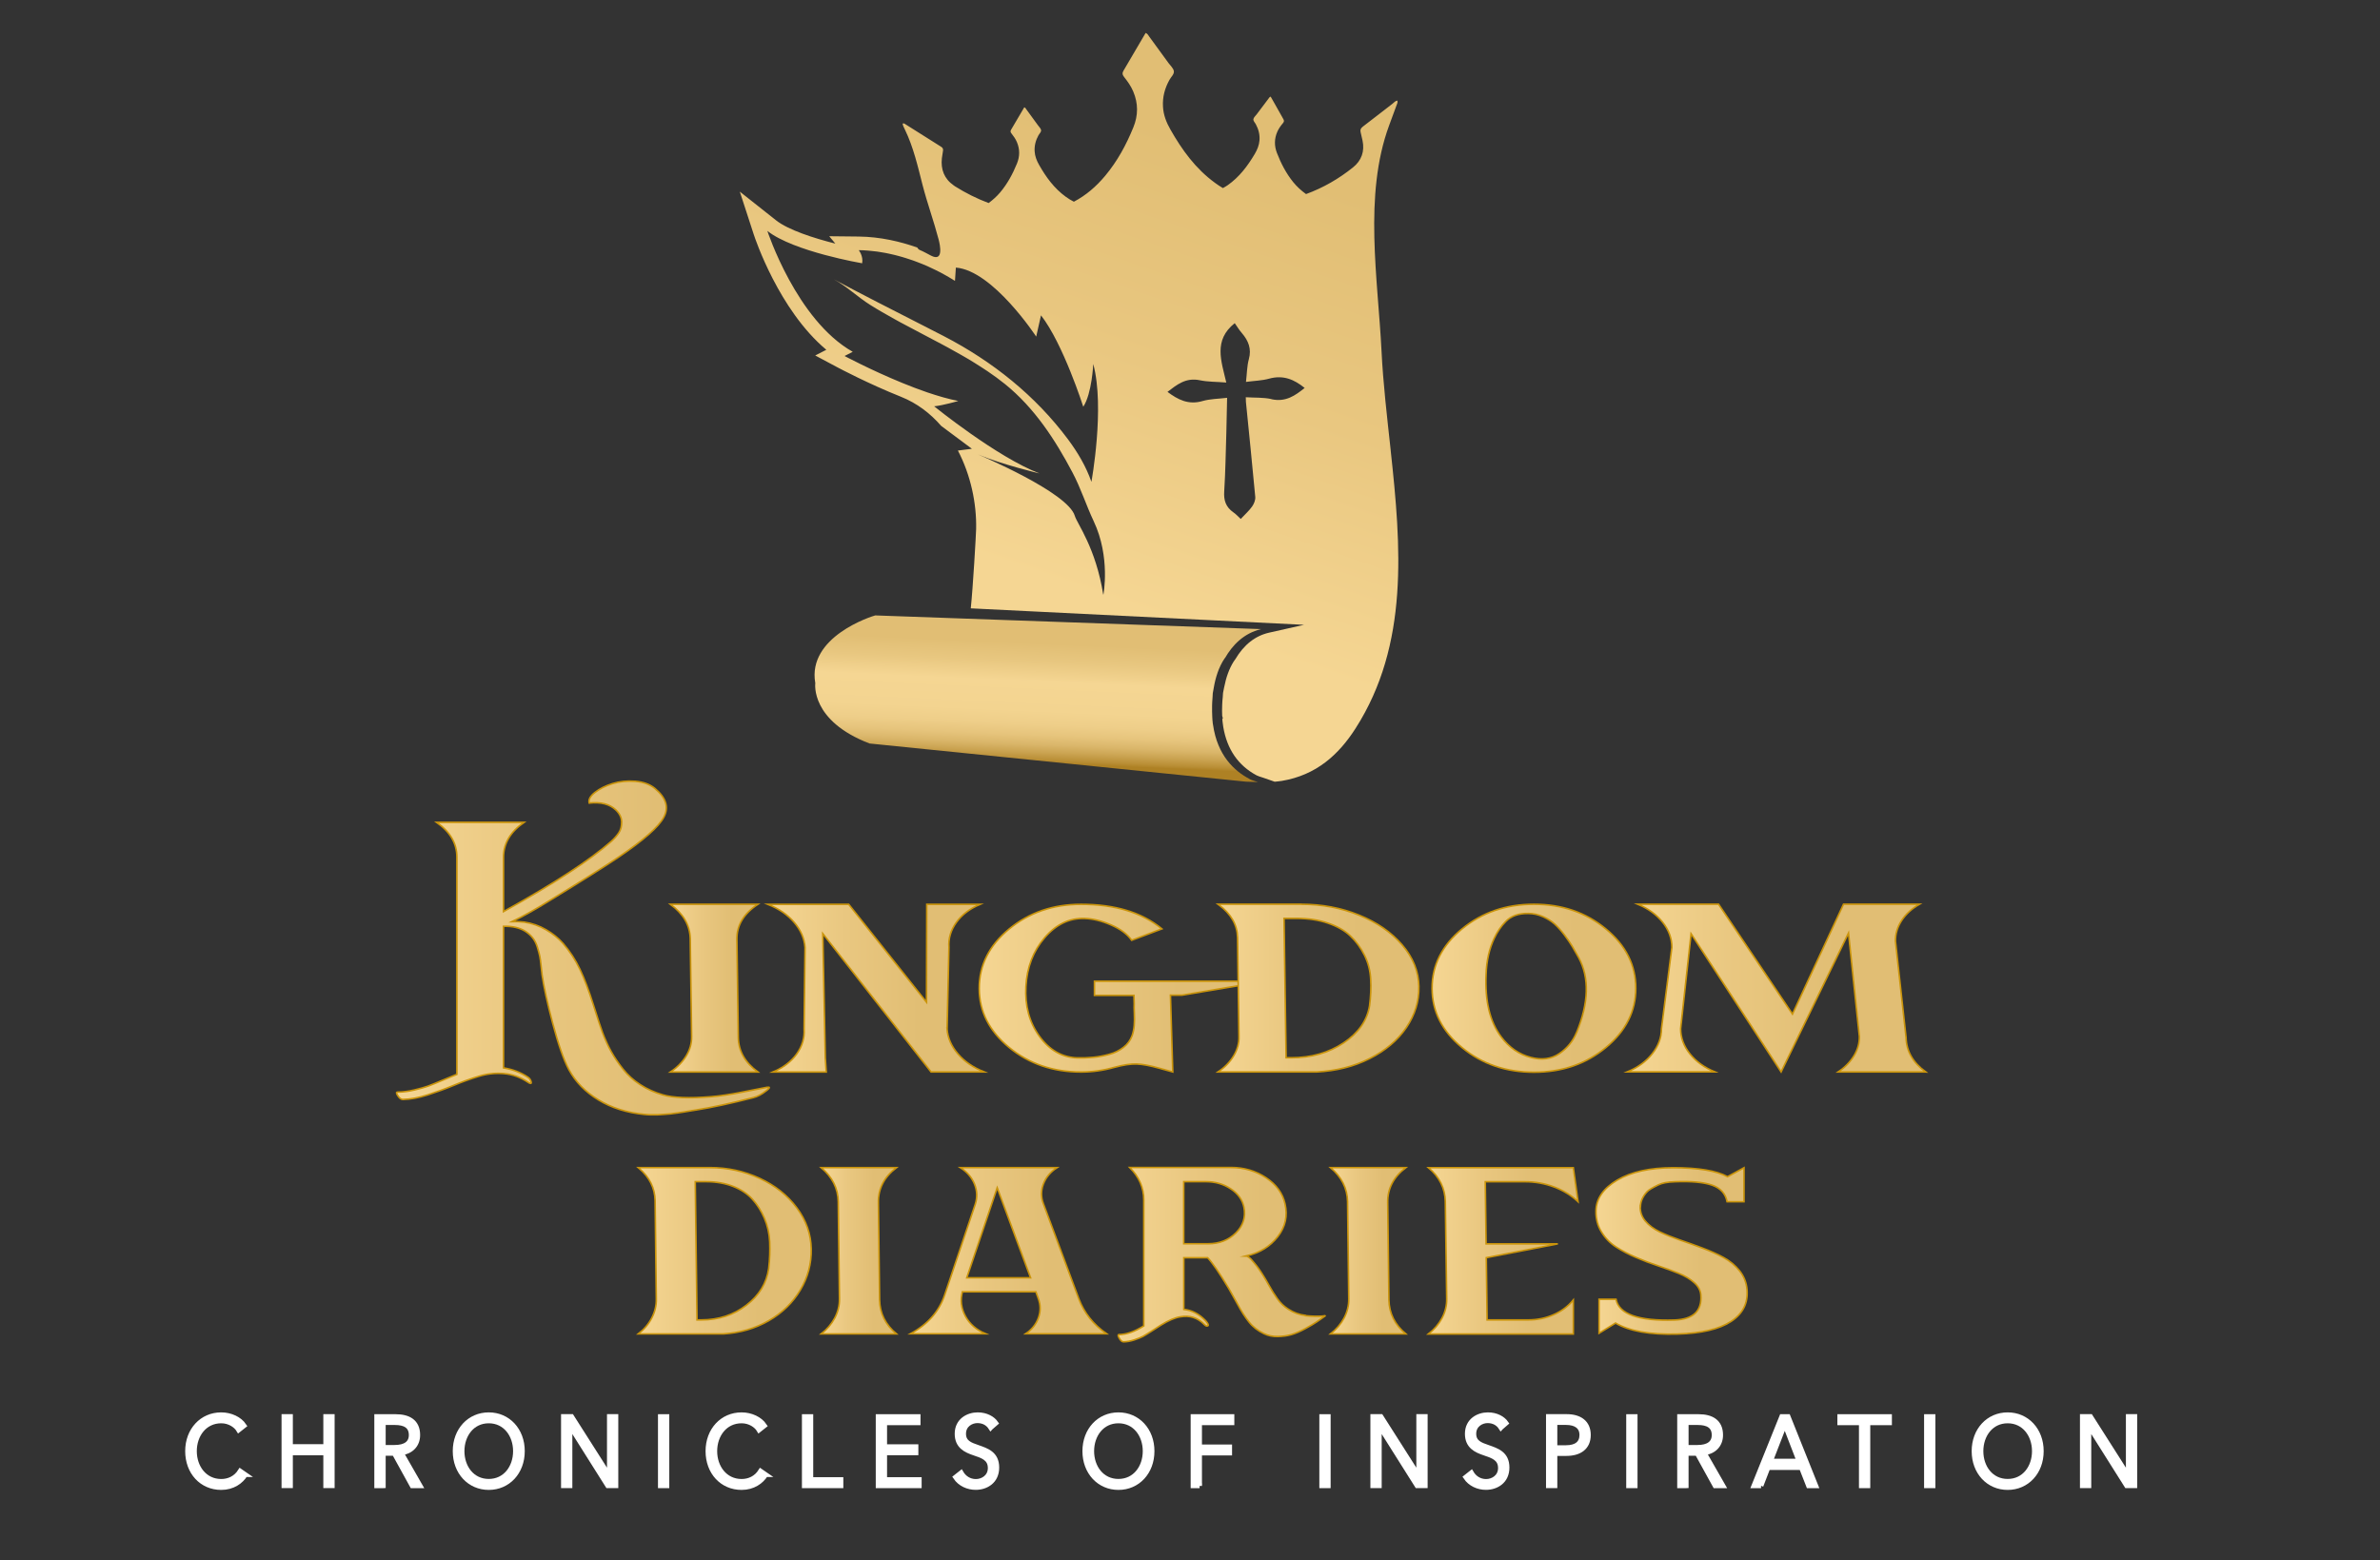 <?xml version="1.0" encoding="UTF-8"?>
<svg id="Layer_1" data-name="Layer 1" xmlns="http://www.w3.org/2000/svg" xmlns:xlink="http://www.w3.org/1999/xlink" viewBox="0 0 377.14 247.31">
  <rect x="0" y="0" width="377.14" height="247.31" fill="#333333" stroke="none"/>
  <defs>
    <style>
      .cls-1 {
        fill: url(#linear-gradient-2);
      }

      .cls-2 {
        fill: url(#New_Gradient_Swatch-9);
      }

      .cls-2, .cls-3, .cls-4, .cls-5, .cls-6, .cls-7, .cls-8, .cls-9, .cls-10, .cls-11, .cls-12, .cls-13, .cls-14, .cls-15, .cls-16 {
        stroke-miterlimit: 10;
      }

      .cls-2, .cls-3, .cls-4, .cls-5, .cls-6, .cls-7, .cls-8, .cls-9, .cls-11, .cls-12, .cls-13, .cls-14, .cls-15, .cls-16 {
        stroke: #ca940b;
        stroke-width: .25px;
      }

      .cls-3 {
        fill: url(#New_Gradient_Swatch-10);
      }

      .cls-4 {
        fill: url(#New_Gradient_Swatch-14);
      }

      .cls-5 {
        fill: url(#New_Gradient_Swatch-6);
      }

      .cls-6 {
        fill: url(#New_Gradient_Swatch);
      }

      .cls-7 {
        fill: url(#New_Gradient_Swatch-8);
      }

      .cls-8 {
        fill: url(#New_Gradient_Swatch-5);
      }

      .cls-9 {
        fill: url(#New_Gradient_Swatch-3);
      }

      .cls-10 {
        fill: #fff;
        stroke: #fff;
        stroke-width: .75px;
      }

      .cls-11 {
        fill: url(#New_Gradient_Swatch-12);
      }

      .cls-17 {
        fill: none;
      }

      .cls-12 {
        fill: url(#New_Gradient_Swatch-4);
      }

      .cls-18 {
        fill: url(#New_Gradient_Swatch_copy);
      }

      .cls-13 {
        fill: url(#New_Gradient_Swatch-7);
      }

      .cls-19 {
        fill: url(#linear-gradient);
      }

      .cls-14 {
        fill: url(#New_Gradient_Swatch-2);
      }

      .cls-15 {
        fill: url(#New_Gradient_Swatch-11);
      }

      .cls-16 {
        fill: url(#New_Gradient_Swatch-13);
      }
    </style>
    <linearGradient id="New_Gradient_Swatch" data-name="New Gradient Swatch" x1="62.86" y1="150.24" x2="121.91" y2="150.24" gradientUnits="userSpaceOnUse">
      <stop offset="0" stop-color="#f5d693"/>
      <stop offset=".36" stop-color="#e9c780"/>
      <stop offset=".7" stop-color="#e1be74"/>
    </linearGradient>
    <linearGradient id="New_Gradient_Swatch-2" data-name="New Gradient Swatch" x1="106.23" y1="156.61" x2="120.1" y2="156.61" xlink:href="#New_Gradient_Swatch"/>
    <linearGradient id="New_Gradient_Swatch-3" data-name="New Gradient Swatch" x1="121.67" y1="156.61" x2="155.97" y2="156.61" xlink:href="#New_Gradient_Swatch"/>
    <linearGradient id="New_Gradient_Swatch-4" data-name="New Gradient Swatch" x1="155.16" y1="156.61" x2="200.62" y2="156.61" xlink:href="#New_Gradient_Swatch"/>
    <linearGradient id="New_Gradient_Swatch-5" data-name="New Gradient Swatch" x1="193" y1="156.61" x2="224.85" y2="156.61" xlink:href="#New_Gradient_Swatch"/>
    <linearGradient id="New_Gradient_Swatch-6" data-name="New Gradient Swatch" x1="226.93" y1="156.62" x2="259.21" y2="156.62" xlink:href="#New_Gradient_Swatch"/>
    <linearGradient id="New_Gradient_Swatch-7" data-name="New Gradient Swatch" x1="257.85" y1="156.61" x2="305.14" y2="156.61" xlink:href="#New_Gradient_Swatch"/>
    <linearGradient id="New_Gradient_Swatch-8" data-name="New Gradient Swatch" x1="101.15" y1="198.24" x2="128.55" y2="198.24" xlink:href="#New_Gradient_Swatch"/>
    <linearGradient id="New_Gradient_Swatch-9" data-name="New Gradient Swatch" x1="130.12" y1="198.24" x2="142.06" y2="198.24" xlink:href="#New_Gradient_Swatch"/>
    <linearGradient id="New_Gradient_Swatch-10" data-name="New Gradient Swatch" x1="144.26" y1="198.23" x2="175.34" y2="198.23" xlink:href="#New_Gradient_Swatch"/>
    <linearGradient id="New_Gradient_Swatch-11" data-name="New Gradient Swatch" x1="177.17" y1="198.87" x2="210.07" y2="198.87" xlink:href="#New_Gradient_Swatch"/>
    <linearGradient id="New_Gradient_Swatch-12" data-name="New Gradient Swatch" x1="210.83" y1="198.24" x2="222.76" y2="198.24" xlink:href="#New_Gradient_Swatch"/>
    <linearGradient id="New_Gradient_Swatch-13" data-name="New Gradient Swatch" x1="226.35" y1="198.24" x2="250.06" y2="198.24" xlink:href="#New_Gradient_Swatch"/>
    <linearGradient id="New_Gradient_Swatch-14" data-name="New Gradient Swatch" x1="252.86" y1="198.25" x2="276.85" y2="198.25" xlink:href="#New_Gradient_Swatch"/>
    <linearGradient id="New_Gradient_Swatch_copy" data-name="New Gradient Swatch copy" x1="160.68" y1="90.16" x2="195.01" y2="-9.55" gradientUnits="userSpaceOnUse">
      <stop offset="0" stop-color="#f5d693"/>
      <stop offset=".36" stop-color="#e9c780"/>
      <stop offset=".7" stop-color="#e1be74"/>
    </linearGradient>
    <linearGradient id="linear-gradient" x1="-1362.09" y1="138.71" x2="-1359.59" y2="162.42" gradientTransform="translate(-1170.74 41.22) rotate(176.38) scale(1 -1.03)" gradientUnits="userSpaceOnUse">
      <stop offset=".22" stop-color="#e1be74"/>
      <stop offset=".34" stop-color="#e8c780"/>
      <stop offset=".47" stop-color="#f5d693"/>
      <stop offset=".66" stop-color="#f3d490"/>
      <stop offset=".75" stop-color="#eece89"/>
      <stop offset=".82" stop-color="#e6c47c"/>
      <stop offset=".88" stop-color="#dab66a"/>
      <stop offset=".93" stop-color="#cba452"/>
      <stop offset=".98" stop-color="#b98e35"/>
      <stop offset="1" stop-color="#ae8124"/>
    </linearGradient>
    <linearGradient id="linear-gradient-2" x1="-1328.19" y1="135.42" x2="-1325.73" y2="158.87" xlink:href="#linear-gradient"/>
  </defs>
  <g>
    <path class="cls-6" d="m121.6,172.34c.44-.09.41.06-.07.46-.05.04-.1.07-.15.11-.68.54-1.34.89-1.98,1.05-3.59.92-6.59,1.57-9,1.95-.15.02-.48.07-1.01.16-.52.09-.89.15-1.08.18-.2.03-.52.08-.99.15-.46.07-.82.11-1.08.14-.26.02-.59.04-1.01.08-.41.03-.77.06-1.08.07-.31,0-.65,0-1.02,0-.38-.01-.74-.03-1.08-.07-2.73-.27-5.14-1.03-7.21-2.29-2.07-1.25-3.64-2.85-4.69-4.8-.83-1.55-1.69-4.04-2.6-7.46-.83-3.17-1.38-5.69-1.65-7.55-.03-.15-.07-.59-.15-1.35-.07-.76-.15-1.31-.22-1.65-.07-.34-.2-.81-.38-1.41-.18-.59-.44-1.1-.77-1.5-.33-.41-.73-.75-1.19-1.04-.88-.54-2.01-.79-3.4-.76v22.44c1.46.24,2.76.73,3.88,1.49.27.18.44.44.51.78.02.14-.01.21-.11.19-.1,0-.22-.05-.37-.16-1.2-.81-2.48-1.28-3.84-1.39-1.37-.12-2.72.03-4.06.45-1.34.41-2.65.89-3.92,1.42-1.27.53-2.64,1.03-4.1,1.5-1.46.47-2.78.71-3.95.73-.29,0-.57-.23-.84-.68-.2-.32-.2-.49,0-.49.83,0,1.71-.11,2.64-.33.93-.22,1.65-.42,2.18-.61.52-.19,1.34-.52,2.45-.99,1.11-.47,1.82-.77,2.14-.89v-34.42c0-2.18-1.07-4.02-3.22-5.52h13.87c-2.17,1.51-3.26,3.35-3.26,5.52v8.63c7.98-4.42,13.67-8.13,17.09-11.14.46-.42.85-.86,1.17-1.33.32-.47.47-1.05.46-1.74-.01-.7-.32-1.33-.93-1.91-.98-.92-2.38-1.28-4.21-1.08-.15-.54.16-1.1.91-1.69.76-.59,1.68-1.05,2.78-1.39,1.1-.34,2.29-.47,3.59-.37,1.29.1,2.34.48,3.15,1.15,1.76,1.48,2.22,2.99,1.39,4.54-.8,1.53-3.2,3.64-7.17,6.33-2.05,1.39-5.65,3.66-10.8,6.81-2.32,1.44-4.34,2.58-6.08,3.41.64-.02,1.28,0,1.94.08,1.22.18,2.37.58,3.44,1.2,1.07.62,1.98,1.35,2.71,2.18,1.07,1.24,1.96,2.61,2.67,4.1.71,1.49,1.41,3.36,2.12,5.61.71,2.25,1.2,3.73,1.46,4.43.42,1.1.87,2.1,1.37,3,.5.9,1.12,1.83,1.87,2.77.74.95,1.65,1.77,2.73,2.47,1.07.7,2.27,1.24,3.59,1.62,1.63.47,4.15.57,7.54.3.71-.05,1.49-.14,2.34-.27.85-.13,1.56-.24,2.1-.35.55-.11,1.35-.26,2.4-.47,1.05-.21,1.77-.35,2.16-.42Z"/>
    <path class="cls-14" d="m116.77,148.92l.22,15.55c.05,2.15,1.09,3.96,3.11,5.44h-13.87c1.07-.72,1.91-1.57,2.51-2.56.6-.98.88-2,.86-3.07l-.22-15.52c-.05-2.12-1.1-3.94-3.15-5.44h13.87c-2.27,1.5-3.38,3.36-3.33,5.6Z"/>
    <path class="cls-9" d="m150.07,163.06c.1,1.42.67,2.75,1.72,3.97,1.05,1.23,2.44,2.18,4.17,2.87h-8.42l-17.16-21.93.4,19.69.15,2.25h-8.45c1.63-.69,2.89-1.64,3.77-2.87.88-1.23,1.27-2.55,1.17-3.97l.15-12.9c-.1-1.42-.67-2.75-1.72-3.97-1.05-1.23-2.44-2.18-4.17-2.87h12.81l12.33,15.52.04-15.52h8.45c-1.63.69-2.89,1.64-3.77,2.87-.88,1.23-1.27,2.55-1.17,3.97l-.29,12.9Z"/>
    <path class="cls-12" d="m200.62,155.49l-13.32,2.24h-1.83l.37,12.17-2.12-.59c-1.46-.41-2.66-.64-3.59-.67-.93-.04-2.12.14-3.59.54-1.73.49-3.48.73-5.23.73-4.44,0-8.24-1.3-11.4-3.89-3.16-2.6-4.74-5.72-4.74-9.38s1.58-6.79,4.74-9.4c3.16-2.6,6.96-3.91,11.4-3.91,5.39,0,9.66,1.3,12.81,3.89l-4.79,1.81c-.68-.97-1.77-1.78-3.26-2.43-1.49-.65-2.89-.99-4.21-1.03-2.42-.07-4.53.95-6.33,3.06-1.81,2.11-2.8,4.69-2.96,7.74-.17,3.05.54,5.67,2.14,7.88,1.6,2.21,3.61,3.35,6.02,3.42.85.02,1.69-.01,2.51-.09.82-.08,1.66-.24,2.52-.47.87-.23,1.62-.6,2.27-1.11.65-.5,1.1-1.13,1.37-1.86.17-.49.28-1.02.33-1.6.05-.58.05-1.22.02-1.93-.04-.71-.04-1.21-.02-1.5l-.04-1.35h-6.26v-2.24h27.19Z"/>
    <path class="cls-8" d="m206.22,143.32c3.25,0,6.29.57,9.13,1.72,2.84,1.14,5.12,2.72,6.84,4.72s2.6,4.19,2.65,6.57c.05,2.34-.62,4.52-1.99,6.54-1.38,2.02-3.32,3.65-5.82,4.91s-5.3,1.96-8.4,2.12h-15.63c1.07-.72,1.9-1.57,2.49-2.56.59-.98.87-2,.84-3.07l-.22-15.68c-.05-2.02-1.04-3.74-2.96-5.17l-.15-.11h13.21Zm10.8,16.12c.19-1.48.26-2.9.18-4.26-.07-1.36-.4-2.63-.99-3.8-.58-1.17-1.33-2.19-2.23-3.04-.9-.86-2.09-1.53-3.55-2.03-1.46-.5-3.12-.75-4.98-.75h-1.98l.33,22.09h.81c3.17,0,5.93-.78,8.29-2.35,2.35-1.57,3.73-3.52,4.12-5.87Z"/>
    <path class="cls-5" d="m231.67,147.23c3.16-2.6,6.96-3.91,11.4-3.91s8.24,1.3,11.4,3.91c3.16,2.6,4.74,5.74,4.74,9.4s-1.58,6.79-4.74,9.4c-3.16,2.61-6.96,3.91-11.4,3.91s-8.24-1.3-11.4-3.91c-3.16-2.6-4.74-5.74-4.74-9.4s1.58-6.79,4.74-9.4Zm18.17,16.4c1.93-4.71,2.04-8.65.33-11.84-.39-.7-.73-1.3-1.03-1.8-.29-.49-.71-1.1-1.24-1.81-.54-.71-1.06-1.29-1.57-1.75-.51-.45-1.14-.84-1.87-1.16-.73-.32-1.49-.49-2.27-.49-1.54-.03-2.73.39-3.59,1.27-.73.74-1.34,1.63-1.83,2.68-.78,1.66-1.21,3.55-1.28,5.68-.2,4.24.6,7.54,2.38,9.92,1.27,1.7,2.84,2.79,4.72,3.27,1.73.45,3.23.25,4.48-.59,1.26-.85,2.18-1.97,2.76-3.38Z"/>
    <path class="cls-13" d="m305.14,169.9h-13.87c1.07-.72,1.91-1.57,2.51-2.56.6-.98.88-2,.86-3.07l-1.72-16.39-10.68,22.01-14.27-21.9-1.65,15.06c0,1.42.49,2.75,1.46,3.97s2.29,2.18,3.95,2.87h-13.87c1.66-.69,2.98-1.64,3.95-2.87.98-1.23,1.47-2.55,1.47-3.97l1.65-12.9c0-1.42-.49-2.75-1.46-3.97-.98-1.23-2.29-2.18-3.95-2.87h12.81l11.71,17.42,8.09-17.42h12.04c-1.22.7-2.17,1.57-2.84,2.6-.67,1.03-.99,2.12-.97,3.27l1.68,15.28c.05,2.15,1.09,3.96,3.11,5.44Z"/>
  </g>
  <g>
    <path class="cls-7" d="m112.52,185.06c2.79,0,5.41.57,7.86,1.7,2.45,1.14,4.41,2.69,5.89,4.68,1.48,1.99,2.24,4.16,2.28,6.52.04,2.33-.53,4.49-1.72,6.49-1.19,2-2.85,3.63-5.01,4.87s-4.56,1.94-7.23,2.1h-13.45c.92-.71,1.64-1.56,2.14-2.53.5-.97.75-1.99.72-3.04l-.19-15.56c-.04-2-.89-3.71-2.55-5.12l-.13-.11h11.37Zm9.29,15.99c.17-1.46.22-2.87.16-4.22-.06-1.35-.35-2.6-.85-3.77-.5-1.16-1.14-2.17-1.92-3.02-.78-.85-1.79-1.52-3.05-2.01-1.26-.49-2.69-.74-4.28-.74h-1.7l.28,21.91h.69c2.73,0,5.11-.78,7.13-2.33,2.03-1.55,3.21-3.49,3.54-5.82Z"/>
    <path class="cls-2" d="m139.19,190.61l.19,15.42c.04,2.13.93,3.93,2.68,5.39h-11.94c.92-.71,1.64-1.56,2.16-2.53.51-.97.76-1.99.74-3.04l-.19-15.4c-.04-2.11-.95-3.91-2.71-5.39h11.94c-1.95,1.49-2.91,3.33-2.87,5.55Z"/>
    <path class="cls-3" d="m175.34,211.4h-12.82c.99-.66,1.66-1.51,2.03-2.53.37-1.03.36-2.05-.02-3.07l-.38-1.05h-11.65c-.36,1.34-.19,2.63.49,3.88.68,1.24,1.75,2.17,3.2,2.77h-11.93c2.75-1.48,4.57-3.55,5.45-6.2l4.82-14.3c.36-1.09.32-2.17-.11-3.23-.43-1.06-1.18-1.93-2.25-2.61h15.34c-1.05.68-1.77,1.54-2.17,2.59-.4,1.05-.4,2.1,0,3.15l5.61,15.05c.84,2.24,2.31,4.09,4.41,5.55Zm-22.14-8.88h10.11l-5.29-14.27-4.82,14.27Z"/>
    <path class="cls-15" d="m206.86,208.53c.5.05,1.01.08,1.51.09.5,0,.9,0,1.2-.03.29-.03.46-.06.5-.09-.59.43-1.07.78-1.45,1.03-.38.26-.97.61-1.78,1.05s-1.53.75-2.17.94c-.64.19-1.37.29-2.17.31-.81.02-1.55-.13-2.22-.46-.94-.45-1.73-1.05-2.35-1.83-.62-.77-1.23-1.72-1.84-2.87-.69-1.25-1.15-2.06-1.35-2.41-1.55-2.58-2.68-4.21-3.37-4.91h-3.78v8.18c1.26.12,2.41.72,3.46,1.8.36.41.48.67.38.78-.15.14-.36.07-.63-.22-1.03-1.05-2.29-1.45-3.78-1.18-.86.14-1.88.58-3.05,1.31-.15.09-.58.37-1.29.83-.72.46-1.23.78-1.54.95-.32.17-.78.36-1.38.56-.61.2-1.19.31-1.73.31-.25,0-.49-.22-.72-.67-.17-.32-.17-.48,0-.48,1.18,0,2.49-.46,3.94-1.37v-19.96c0-1.95-.75-3.66-2.24-5.15h16.06c2.06,0,3.91.54,5.54,1.62,1.64,1.08,2.64,2.46,3.02,4.14.44,1.91.06,3.65-1.15,5.2-1.21,1.56-2.86,2.57-4.96,3.06.02,0,.05.02.09.05s.07.05.09.05c.15.07.28.16.39.27.12.11.26.26.43.47.17.2.26.32.28.33.44.5,1.01,1.32,1.7,2.47.13.2.32.53.58,1.01.26.47.48.84.65,1.11.17.27.38.59.64.96.26.38.54.7.83.98.29.28.62.53.98.76.84.54,1.73.86,2.68.97Zm-15.43-11.4c1.78,0,3.25-.57,4.41-1.72,1.15-1.14,1.58-2.49,1.29-4.02-.23-1.2-.92-2.18-2.08-2.95-1.15-.77-2.47-1.15-3.94-1.15h-3.53v9.84h3.84Z"/>
    <path class="cls-11" d="m219.9,190.61l.19,15.42c.04,2.13.93,3.93,2.68,5.39h-11.94c.92-.71,1.64-1.56,2.16-2.53.51-.97.76-1.99.74-3.04l-.19-15.4c-.04-2.11-.95-3.91-2.71-5.39h11.94c-1.95,1.49-2.91,3.33-2.87,5.55Z"/>
    <path class="cls-16" d="m242.16,209.2c1.43,0,2.77-.27,4.03-.83,1.26-.55,2.3-1.33,3.12-2.33v5.39h-22.96c.92-.71,1.64-1.56,2.16-2.53.51-.97.76-1.99.74-3.04l-.22-15.4c-.04-2.13-.93-3.93-2.68-5.39h22.96l.75,5.39c-1.07-1-2.33-1.78-3.79-2.33-1.46-.55-2.99-.83-4.58-.83h-6.33l.13,9.84h11.37l-11.34,2.2v.02l.13,9.84h6.52Z"/>
    <path class="cls-4" d="m259.92,191.15c-.04.89.22,1.69.79,2.37.57.69,1.33,1.26,2.28,1.72.96.46,2.02.88,3.2,1.29,1.18.4,2.37.83,3.57,1.28,1.21.45,2.32.94,3.34,1.49,1.02.55,1.87,1.26,2.57,2.13.69.88,1.08,1.88,1.17,3,.17,2.13-.68,3.8-2.55,5.02-1.87,1.22-4.69,1.88-8.47,1.99-4.34.13-7.62-.46-9.82-1.74l-2.61,1.61v-5.39h2.68c.48,2.38,3.57,3.48,9.26,3.3,3-.11,4.4-1.44,4.19-4-.06-.72-.41-1.36-1.05-1.93-.64-.57-1.45-1.06-2.44-1.46-.99-.4-2.07-.8-3.24-1.19-1.18-.39-2.35-.83-3.51-1.33-1.17-.49-2.23-1.05-3.18-1.66-.96-.62-1.73-1.41-2.33-2.39-.6-.97-.89-2.08-.87-3.31.02-1.95,1.14-3.58,3.35-4.9,2.22-1.31,5.18-1.97,8.9-1.97,3.97,0,6.83.47,8.6,1.42l2.61-1.42v5.39h-2.68c-.25-1.29-1.04-2.16-2.38-2.63-1.33-.46-3.29-.64-5.87-.54-1.2.03-2.09.21-2.68.51-.92.45-1.5.8-1.73,1.05-.67.71-1.03,1.49-1.07,2.31Z"/>
  </g>
  <g>
    <path class="cls-10" d="m38.88,233.72c-.68,1.1-1.99,2.05-3.83,2.05-3.09,0-5.33-2.43-5.33-5.77s2.28-5.77,5.33-5.77c1.5,0,2.93.67,3.64,1.73l-.87.69c-.43-.72-1.46-1.44-2.76-1.44-2.64,0-4.25,2.23-4.25,4.79s1.62,4.79,4.25,4.79c1.17,0,2.3-.5,3.01-1.63l.81.56Z"/>
    <path class="cls-10" d="m44.99,224.51h1.04v4.76h5.58v-4.76h1.04v10.97h-1.04v-5.2h-5.58v5.2h-1.04v-10.97Z"/>
    <path class="cls-10" d="m60.73,235.49h-1.04v-10.97h3.01c2.02,0,3.5.79,3.5,2.93,0,1.63-1.13,2.65-2.61,2.82l2.99,5.22h-1.27l-2.83-5.13h-1.74v5.13Zm0-6.09h1.81c1.66,0,2.62-.65,2.62-1.95,0-1.44-1.03-1.97-2.57-1.97h-1.85v3.92Z"/>
    <path class="cls-10" d="m77.45,235.77c-3.05,0-5.33-2.43-5.33-5.77s2.28-5.77,5.33-5.77,5.33,2.43,5.33,5.77-2.28,5.77-5.33,5.77Zm0-10.56c-2.63,0-4.23,2.23-4.23,4.79s1.6,4.78,4.23,4.78,4.23-2.22,4.23-4.78-1.6-4.79-4.23-4.79Z"/>
    <path class="cls-10" d="m96.53,233.86h.03v-9.35h1.04v10.97h-1.3l-5.95-9.44h-.03v9.44h-1.04v-10.97h1.3l5.95,9.35Z"/>
    <path class="cls-10" d="m105.68,235.49h-1.04v-10.97h1.04v10.97Z"/>
    <path class="cls-10" d="m121.34,233.72c-.68,1.1-1.99,2.05-3.83,2.05-3.09,0-5.33-2.43-5.33-5.77s2.28-5.77,5.33-5.77c1.5,0,2.93.67,3.64,1.73l-.87.69c-.43-.72-1.46-1.44-2.76-1.44-2.64,0-4.25,2.23-4.25,4.79s1.62,4.79,4.25,4.79c1.17,0,2.3-.5,3.01-1.63l.81.56Z"/>
    <path class="cls-10" d="m128.49,234.5h4.77v.99h-5.81v-10.97h1.04v9.98Z"/>
    <path class="cls-10" d="m140.19,234.5h5.48v.99h-6.52v-10.97h6.34v.99h-5.3v3.78h4.96v.98h-4.96v4.23Z"/>
    <path class="cls-10" d="m156.99,226.28c-.43-.67-1.14-1.1-2.11-1.1s-2.18.65-2.18,2.06,1.08,1.75,2.22,2.15c1.45.51,3.04,1.01,3.04,3.21s-1.72,3.16-3.34,3.16c-1.24,0-2.49-.54-3.22-1.63l.9-.71c.45.78,1.27,1.38,2.34,1.38s2.27-.71,2.27-2.12c0-1.53-1.2-1.92-2.5-2.36-1.36-.45-2.75-1.09-2.75-3.07,0-2.12,1.76-3.02,3.27-3.02,1.37,0,2.4.62,2.89,1.33l-.82.71Z"/>
    <path class="cls-10" d="m177.23,235.77c-3.05,0-5.33-2.43-5.33-5.77s2.28-5.77,5.33-5.77,5.33,2.43,5.33,5.77-2.28,5.77-5.33,5.77Zm0-10.56c-2.63,0-4.23,2.23-4.23,4.79s1.6,4.78,4.23,4.78,4.23-2.22,4.23-4.78-1.6-4.79-4.23-4.79Z"/>
    <path class="cls-10" d="m190.09,235.49h-1.04v-10.97h6.17v.99h-5.13v3.81h4.77v.98h-4.77v5.2Z"/>
    <path class="cls-10" d="m210.48,235.49h-1.04v-10.97h1.04v10.97Z"/>
    <path class="cls-10" d="m224.78,233.86h.03v-9.35h1.04v10.97h-1.3l-5.95-9.44h-.03v9.44h-1.04v-10.97h1.3l5.95,9.35Z"/>
    <path class="cls-10" d="m237.84,226.28c-.43-.67-1.14-1.1-2.11-1.1s-2.18.65-2.18,2.06,1.08,1.75,2.22,2.15c1.45.51,3.04,1.01,3.04,3.21s-1.72,3.16-3.34,3.16c-1.24,0-2.49-.54-3.22-1.63l.9-.71c.45.78,1.27,1.38,2.34,1.38s2.27-.71,2.27-2.12c0-1.53-1.2-1.92-2.5-2.36-1.36-.45-2.75-1.09-2.75-3.07,0-2.12,1.76-3.02,3.27-3.02,1.37,0,2.4.62,2.89,1.33l-.82.71Z"/>
    <path class="cls-10" d="m245.36,224.51h2.89c2.08,0,3.45.96,3.45,2.93s-1.4,2.94-3.48,2.94h-1.82v5.1h-1.04v-10.97Zm1.04,4.93h1.76c1.62,0,2.5-.7,2.5-2s-.93-1.97-2.5-1.97h-1.76v3.97Z"/>
    <path class="cls-10" d="m259.11,235.49h-1.04v-10.97h1.04v10.97Z"/>
    <path class="cls-10" d="m267.19,235.49h-1.04v-10.97h3.01c2.02,0,3.5.79,3.5,2.93,0,1.63-1.13,2.65-2.61,2.82l2.99,5.22h-1.27l-2.83-5.13h-1.74v5.13Zm0-6.09h1.81c1.66,0,2.62-.65,2.62-1.95,0-1.44-1.03-1.97-2.57-1.97h-1.85v3.92Z"/>
    <path class="cls-10" d="m279.06,235.49h-1.14l4.42-10.97h1.01l4.39,10.97h-1.16l-1.13-2.88h-5.29l-1.11,2.88Zm1.5-3.91h4.51l-2.25-5.83-2.26,5.83Z"/>
    <path class="cls-10" d="m295.99,235.49h-1.04v-9.98h-3.42v-.99h7.89v.99h-3.43v9.98Z"/>
    <path class="cls-10" d="m306.31,235.49h-1.04v-10.97h1.04v10.97Z"/>
    <path class="cls-10" d="m318.14,235.77c-3.05,0-5.33-2.43-5.33-5.77s2.28-5.77,5.33-5.77,5.33,2.43,5.33,5.77-2.28,5.77-5.33,5.77Zm0-10.56c-2.63,0-4.23,2.23-4.23,4.79s1.6,4.78,4.23,4.78,4.23-2.22,4.23-4.78-1.6-4.79-4.23-4.79Z"/>
    <path class="cls-10" d="m337.22,233.86h.03v-9.35h1.04v10.97h-1.3l-5.95-9.44h-.03v9.44h-1.04v-10.97h1.3l5.95,9.35Z"/>
  </g>
  <g>
    <path class="cls-17" d="m169.92,74.9c-2.73-5.17-6.02-10.24-10.7-14.02-.9-.72-1.83-1.4-2.79-2.05-.31-.21-.63-.41-.95-.62-.67-.43-1.34-.86-2.03-1.27-.36-.21-.72-.43-1.09-.63-.7-.4-1.4-.8-2.11-1.18-.33-.18-.66-.36-1-.54-.96-.51-1.92-1.02-2.88-1.52-1.24-.65-2.48-1.3-3.7-1.96-.33-.18-.65-.36-.98-.54-1.31-.72-2.6-1.46-3.85-2.25-1.95-1.22-3.75-2.97-5.76-4.05,4.6,2.46,9.26,4.82,13.91,7.2,1.18.6,2.35,1.2,3.53,1.81,7.76,4.02,14.52,9.44,19.68,16.35,1.55,2.08,2.88,4.32,3.72,6.75,0,0,2.16-11.78.29-18.68,0,0-.2,4.66-1.58,6.78,0,0-3.19-9.99-6.7-14.49l-.76,3.37s-6.86-10.48-12.73-10.94l-.14,2.11s-.03-.02-.09-.06c-.01,0-.02-.02-.04-.02-.06-.04-.14-.09-.24-.15-.02-.01-.05-.03-.08-.05-.1-.07-.22-.14-.37-.22-.04-.03-.08-.05-.13-.08-.14-.09-.3-.18-.47-.27-.06-.03-.12-.07-.18-.1-.18-.1-.37-.21-.58-.32-.07-.04-.14-.07-.21-.11-.22-.11-.45-.23-.7-.35-.07-.04-.15-.07-.23-.11-.27-.13-.56-.26-.85-.4-.06-.03-.12-.06-.19-.09-.52-.23-1.09-.46-1.68-.68-.19-.07-.39-.15-.59-.22-.18-.06-.36-.12-.54-.18-.21-.07-.42-.14-.64-.21-.18-.06-.38-.11-.56-.17-.23-.07-.46-.13-.69-.19-.19-.05-.38-.1-.58-.15-.25-.06-.5-.12-.75-.17-.19-.04-.39-.08-.58-.12-.27-.05-.54-.1-.82-.14-.19-.03-.37-.06-.57-.09-.31-.04-.62-.07-.93-.1-.17-.01-.33-.04-.49-.05-.48-.04-.97-.06-1.47-.07,0,0,.76.91.54,2.08,0,0-10.87-1.85-15.02-5.13,0,0,4.61,14.14,13.53,19.16l-1.29.66s.03.02.08.05c.04.02.07.04.13.07.04.02.07.04.12.06.09.05.19.1.32.16h.01c1.83.95,7.22,3.64,12.41,5.42,0,0,.02,0,.03.01h0c.82.28,1.64.54,2.43.76.07.02.15.04.22.06.78.21,1.54.4,2.26.54,0,0-2.26.68-3.82.85,0,0,9.99,8.1,16.7,10.64,0,0-5.9-1.39-9.78-3.02.21.09,14.27,6,15.37,9.75.36,1.23,3.33,5.06,4.5,12.47,0,0,1.15-5.92-1.54-11.62-1.2-2.54-2.03-5.21-3.36-7.72Z"/>
    <path class="cls-17" d="m201.08,60.01c-1.11.31-2.31.33-3.65.51.16-1.31.15-2.5.46-3.62.45-1.61-.05-2.9-1.12-4.13-.44-.51-.78-1.08-1.12-1.56-3.42,2.71-2.14,6-1.34,9.41-1.54-.12-2.9-.09-4.18-.36-2.25-.47-3.64.71-5.14,1.84,1.65,1.23,3.31,2.11,5.57,1.45,1.18-.34,2.48-.34,3.88-.51-.04,1.91-.07,3.69-.12,5.47-.09,3.13-.14,6.26-.34,9.39-.08,1.37.25,2.45,1.46,3.3.4.28.72.64,1.16,1.04.69-.74,1.34-1.3,1.8-1.97.31-.44.54-1.04.5-1.54-.46-5.02-.97-10.04-1.48-15.06-.01-.18-.01-.37-.02-.72,1.4.09,2.77.01,4.05.29,2.28.5,3.76-.58,5.27-1.78-1.65-1.33-3.38-2.09-5.65-1.47Z"/>
    <path class="cls-18" d="m220.38,71.43c-.58-5.35-1.21-10.65-1.46-15.79-.57-11.43-2.86-24.69,1.19-35.72.39-1.06.78-2.12,1.17-3.18.09-.26.25-.5.15-.8-.35.05-.53.32-.77.5-1.57,1.2-3.12,2.43-4.69,3.62-.34.26-.46.51-.36.9.11.44.21.87.3,1.32.36,1.69-.15,3.17-1.52,4.26-2.22,1.78-4.69,3.22-7.43,4.22-.75-.54-1.43-1.15-2.03-1.89-1.13-1.4-1.94-2.97-2.58-4.62-.44-1.14-.43-2.27.07-3.4.22-.5.55-.94.9-1.36.17-.21.18-.37.05-.6-.51-.88-1-1.77-1.49-2.65-.18-.31-.35-.62-.53-.93-.2.08-.26.22-.35.34-.63.82-1.25,1.65-1.87,2.48-.18.24-.46.47-.51.74-.06.3.25.56.39.84.43.8.64,1.64.57,2.54-.06.78-.35,1.47-.74,2.14-1.13,1.9-2.43,3.66-4.32,4.98-.24.17-.49.3-.74.44-.41-.25-.82-.51-1.21-.8-3.13-2.27-5.27-5.26-7.1-8.48-.65-1.13-1.11-2.31-1.18-3.62-.09-1.52.28-2.92,1.03-4.26.25-.46.77-.89.69-1.39-.08-.45-.53-.84-.83-1.25-1.02-1.4-2.04-2.81-3.07-4.21-.15-.2-.24-.45-.57-.58-.3.52-.61,1.03-.91,1.55-.86,1.47-1.71,2.94-2.58,4.4-.23.38-.22.65.06,1.01.57.72,1.11,1.47,1.46,2.31.81,1.9.8,3.8.02,5.7-1.12,2.75-2.52,5.35-4.46,7.67-1.42,1.7-3.04,3.1-4.96,4.11-.44-.22-.87-.48-1.28-.78-1.86-1.35-3.14-3.13-4.23-5.05-.39-.68-.66-1.37-.71-2.16-.05-.91.17-1.74.61-2.54.15-.27.46-.53.41-.83-.05-.27-.32-.5-.49-.75-.61-.84-1.21-1.67-1.83-2.51-.09-.12-.14-.27-.34-.35-.18.31-.36.62-.54.92-.51.87-1.02,1.75-1.54,2.62-.14.22-.13.39.04.6.34.43.66.88.87,1.38.48,1.13.47,2.27.01,3.4-.67,1.64-1.5,3.19-2.66,4.57-.55.65-1.17,1.2-1.83,1.69-1.87-.7-3.64-1.59-5.33-2.65-.07-.05-.14-.1-.21-.15-1.51-1.05-2.06-2.54-1.87-4.3.05-.4.11-.79.18-1.19.05-.28-.05-.48-.3-.63-1.92-1.21-3.85-2.42-5.77-3.64-.09-.06-.18-.1-.33-.02.04.33.23.64.37.95,1.35,2.79,2.03,5.8,2.79,8.77.75,2.91,1.79,5.74,2.55,8.65.22.84.82,3.59-1.2,2.55-.6-.31-1.19-.65-1.81-.91-.18-.08-.29-.22-.38-.38-2.64-.93-5.82-1.7-9.27-1.74l-4.68-.05.97,1.17c-3.4-.86-7.43-2.15-9.38-3.68l-5.76-4.56,2.22,6.82c.18.54,3.96,11.94,11.49,18.25l-1.76.9,3.56,1.9c.29.15,4.84,2.57,10.04,4.65,2.53,1.01,4.64,2.63,6.36,4.61h0s4.87,3.63,4.87,3.63l-2.22.28h0c2.02,3.86,2.98,8.34,2.89,12.45-.02.92-.51,9.4-.85,12.56l52.81,2.61-5.52,1.24c-2.19.49-4,1.9-5.36,4.2l-.27.38c-.71,1.13-1.2,2.49-1.51,4.09-.11.48-.16.78-.17.85-.02.14-.02.26-.03.38l-.02.32c-.05.44-.08.85-.09,1.24-.01.32-.02.63-.02.93,0,.29,0,.55.02.79l.11.42-.09.06c0,.17.02.3.03.39l.12.9c.6,3.55,2.37,6.11,5.28,7.67.26.13.54.21.82.3l.39.13,1.66.58c.37-.04.74-.07,1.12-.13,5.47-.91,9.03-4.16,11.69-8.32,8.51-13.29,7.22-28.86,5.57-44.05Zm-45.56,22.81c-1.17-7.41-4.14-11.24-4.5-12.47-1.09-3.75-15.16-9.66-15.37-9.75,3.89,1.63,9.78,3.02,9.78,3.02-6.71-2.55-16.7-10.64-16.7-10.64,1.56-.17,3.82-.85,3.82-.85-.72-.14-1.48-.32-2.26-.54-.08-.02-.15-.04-.22-.06-.8-.23-1.61-.48-2.43-.76h0s-.02-.01-.03-.01c-5.19-1.78-10.58-4.46-12.41-5.41h-.01c-.13-.07-.23-.12-.32-.17-.05-.03-.09-.04-.12-.06-.06-.03-.1-.05-.13-.07-.05-.03-.08-.05-.08-.05l1.29-.66c-8.92-5.03-13.53-19.16-13.53-19.16,4.15,3.28,15.02,5.13,15.02,5.13.21-1.17-.54-2.08-.54-2.08.49,0,.98.03,1.47.07.17.01.33.03.49.05.32.03.63.06.93.1.19.03.38.06.57.09.27.04.55.09.82.14.19.04.39.08.58.12.25.05.5.11.75.17.19.05.39.09.58.15.24.06.47.13.69.19.19.06.38.11.56.17.22.07.43.14.64.21.18.06.36.12.54.18.2.07.39.15.59.22.59.22,1.16.45,1.68.68.07.03.13.06.19.09.3.13.58.27.85.4.08.04.15.07.23.11.25.12.48.24.7.35.07.04.14.08.21.11.21.11.4.22.58.32.06.03.12.07.18.1.17.1.33.19.47.27.05.03.09.05.13.08.14.09.26.16.37.22.02.02.05.03.08.05.1.07.18.12.24.15.02,0,.03.02.04.02.06.04.09.06.09.06l.14-2.11c5.87.46,12.73,10.94,12.73,10.94l.76-3.37c3.51,4.49,6.7,14.49,6.7,14.49,1.38-2.12,1.58-6.78,1.58-6.78,1.87,6.9-.29,18.68-.29,18.68-.84-2.43-2.18-4.68-3.72-6.75-5.16-6.91-11.92-12.33-19.68-16.35-1.17-.61-2.35-1.21-3.53-1.81-4.65-2.38-9.31-4.73-13.91-7.2,2.01,1.08,3.81,2.82,5.76,4.05,1.25.79,2.55,1.52,3.85,2.25.33.18.65.36.98.54,1.23.66,2.46,1.31,3.7,1.96.96.5,1.93,1.01,2.88,1.52.33.18.66.36,1,.54.71.39,1.41.78,2.11,1.18.37.21.73.42,1.09.63.69.41,1.36.84,2.03,1.27.32.21.64.41.95.62.96.65,1.9,1.33,2.79,2.05,4.68,3.78,7.97,8.85,10.7,14.02,1.33,2.51,2.16,5.18,3.36,7.72,2.69,5.69,1.54,11.62,1.54,11.62Zm26.64-30.99c-1.28-.28-2.65-.2-4.05-.29.01.35,0,.53.02.72.5,5.02,1.02,10.04,1.48,15.06.05.5-.19,1.1-.5,1.54-.47.67-1.11,1.23-1.8,1.97-.44-.41-.76-.77-1.16-1.04-1.22-.85-1.55-1.93-1.46-3.3.2-3.13.24-6.26.34-9.39.05-1.78.08-3.56.12-5.47-1.4.17-2.71.17-3.88.51-2.26.66-3.92-.22-5.57-1.45,1.5-1.13,2.88-2.31,5.14-1.84,1.28.27,2.64.23,4.18.36-.79-3.41-2.08-6.7,1.34-9.41.35.49.68,1.06,1.12,1.56,1.06,1.23,1.56,2.52,1.12,4.13-.31,1.12-.3,2.31-.46,3.62,1.34-.18,2.54-.2,3.65-.51,2.27-.63,4,.13,5.65,1.47-1.51,1.2-2.99,2.28-5.27,1.78Z"/>
    <path class="cls-19" d="m198.02,123.47c-.14-.07.14.08,0,0h0Z"/>
    <path class="cls-1" d="m198.02,123.47c-2.45-1.27-5.11-3.76-5.8-8.59,0-.03,0-.04-.01-.06h0l-.02-.11h0s-.03-.19-.03-.19h.01c-.03-.17-.05-.47-.07-.85,0,0,0,0,0,0-.02-.26-.03-.55-.03-.89,0-.31,0-.62,0-.95.01-.39.03-.82.07-1.25.02-.24.02-.46.04-.71,0-.02.05-.36.16-.89.27-1.57.77-3.22,1.7-4.61l.06-.08h.02c1.15-2,2.94-3.92,5.72-4.58l-61.15-2.17c-.64.17-10.79,3.39-9.5,10.72v.02s0,.02,0,.02c0,.07-.78,5.95,8.6,9.54l59.65,6.05,1.9.06c-.42-.14-.86-.24-1.32-.46.14.08-.14-.07,0,0Z"/>
  </g>
</svg>